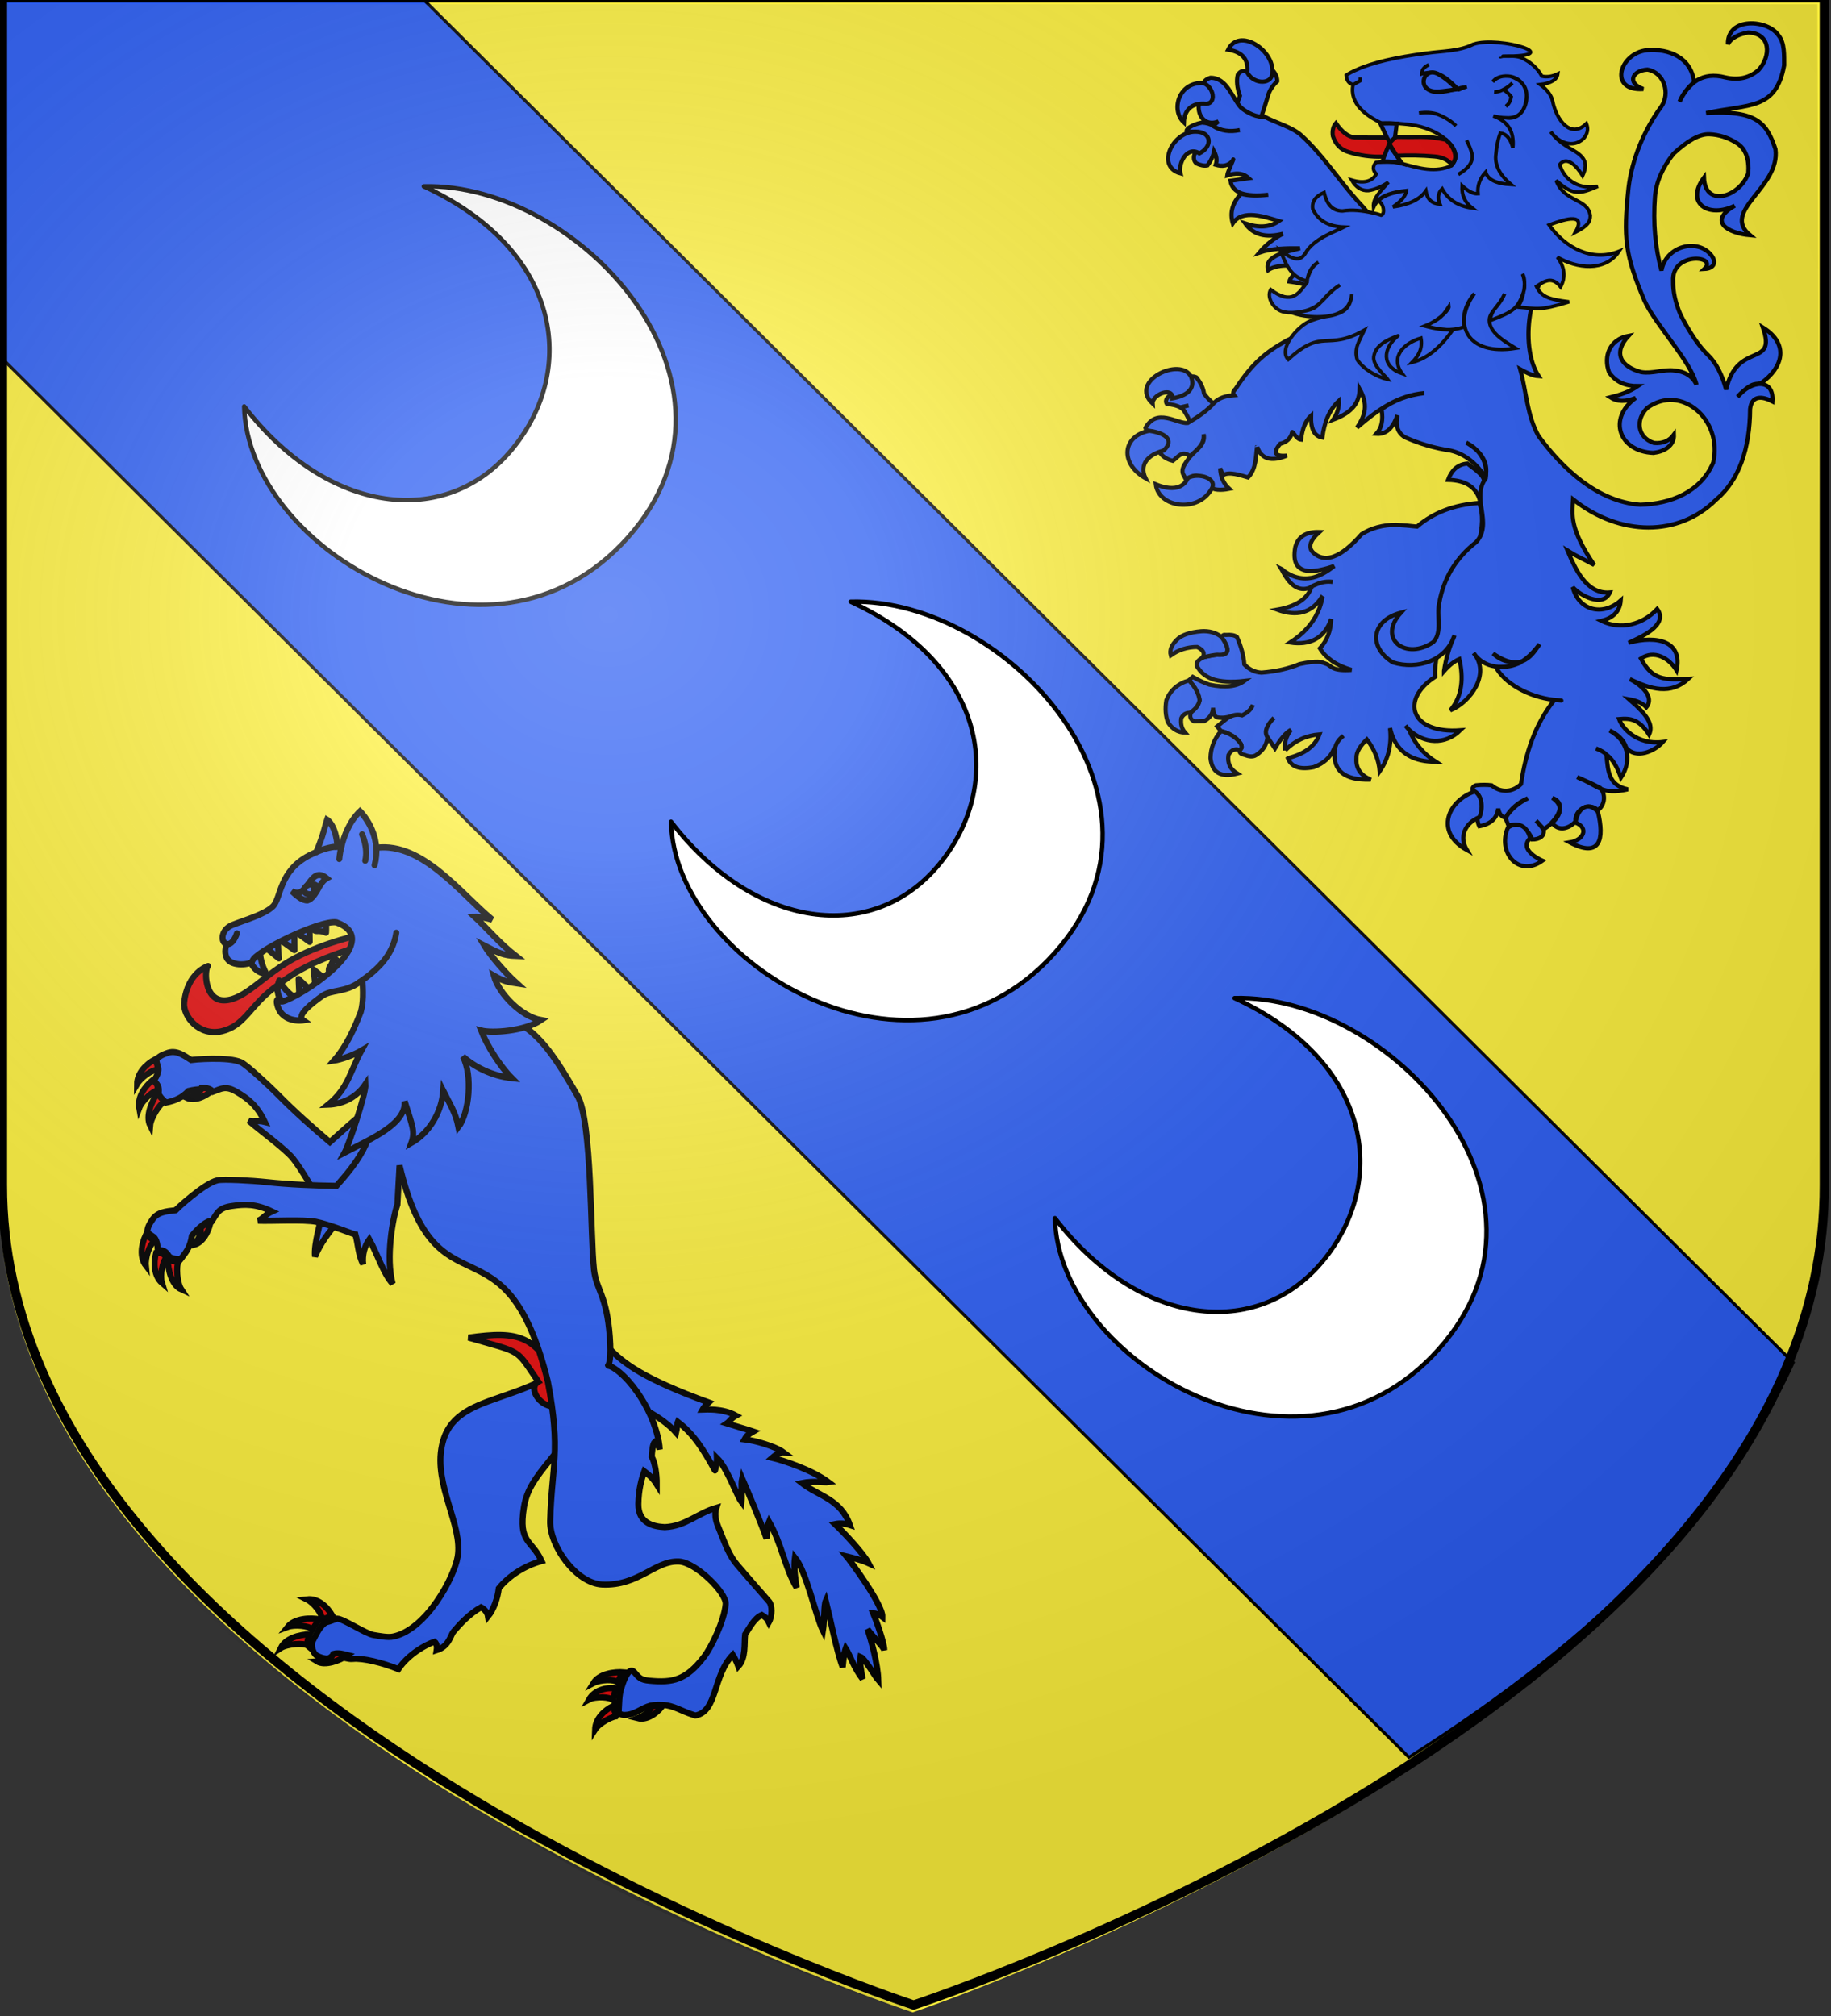 <?xml version="1.0" encoding="UTF-8" standalone="no"?>
<!-- Created with Inkscape (http://www.inkscape.org/) -->
<svg
   xmlns:dc="http://purl.org/dc/elements/1.1/"
   xmlns:cc="http://creativecommons.org/ns#"
   xmlns:rdf="http://www.w3.org/1999/02/22-rdf-syntax-ns#"
   xmlns:svg="http://www.w3.org/2000/svg"
   xmlns="http://www.w3.org/2000/svg"
   xmlns:xlink="http://www.w3.org/1999/xlink"
   xmlns:sodipodi="http://sodipodi.sourceforge.net/DTD/sodipodi-0.dtd"
   xmlns:inkscape="http://www.inkscape.org/namespaces/inkscape"
   version="1.0"
   width="600"
   height="660.826"
   id="svg2"
   sodipodi:version="0.32"
   inkscape:version="0.46"
   sodipodi:docname="Blason_ville_fr_Goult_(84).svg"
   inkscape:output_extension="org.inkscape.output.svg.inkscape">
  <rect width="100%" height="100%" fill="#333333" stroke="none"/>
  <sodipodi:namedview
     inkscape:window-height="1335"
     inkscape:window-width="1656"
     inkscape:pageshadow="2"
     inkscape:pageopacity="0.0"
     guidetolerance="10.0"
     gridtolerance="10.0"
     objecttolerance="10.0"
     borderopacity="1.0"
     bordercolor="#666666"
     pagecolor="#ffffff"
     id="base"
     showgrid="false"
     inkscape:zoom="1.069826"
     inkscape:cx="7.6194059"
     inkscape:cy="381.80099"
     inkscape:window-x="2736"
     inkscape:window-y="176"
     inkscape:current-layer="svg2" />
  <title
     id="title2995">Blason de la ville française de Goult (84)</title>
  <defs
     id="defs6">
    <linearGradient
       id="linearGradient2893">
      <stop
         id="stop2895"
         style="stop-color:#ffffff;stop-opacity:0.314"
         offset="0" />
      <stop
         id="stop2897"
         style="stop-color:#ffffff;stop-opacity:0.251"
         offset="0.19" />
      <stop
         id="stop2901"
         style="stop-color:#6b6b6b;stop-opacity:0.125"
         offset="0.6" />
      <stop
         id="stop2899"
         style="stop-color:#000000;stop-opacity:0.125"
         offset="1" />
    </linearGradient>
    <radialGradient
       cx="276.81"
       cy="187.125"
       r="300"
       fx="276.81"
       fy="187.125"
       id="radialGradient11919"
       xlink:href="#linearGradient2893"
       gradientUnits="userSpaceOnUse"
       gradientTransform="matrix(1.553,0,0,1.352,-228.181,-52.154)" />
  </defs>
  <g
     transform="translate(-1.382,0.534)"
     id="layer1"
     style="display:inline">
    <path
       d="M 300.464,658.999 C 300.464,658.999 599.488,558.99 599.144,389.536 L 599.755,0.175 L 1.006,0.175 L 1.006,389.739 C 1.073,560.061 300.464,658.999 300.464,658.999 z"
       id="path3664"
       style="fill:#fcef3c;fill-opacity:1;stroke:none;display:inline" />
  </g>
  <path
     style="fill:#2b5df2;stroke:#000000;stroke-width:1px;stroke-linecap:butt;stroke-linejoin:miter;stroke-opacity:1"
     id="path3004"
     d="M -0.021,116.769 L 0.058,-1.751 L 138.124,-0.826 L 587.61,446.578 C 565.731,494.273 524.015,536.327 461.699,575.937 L -0.021,116.769 z"
     sodipodi:nodetypes="cccccc" />
  <g
     style="fill:#2b5df2"
     id="g3599"
     transform="matrix(0.386,0,0,0.384,368.77,6.967)">
    <g
       style="fill:#2b5df2"
       id="layer7"
       transform="translate(-85.906,-68.746)" />
    <g
       style="fill:#2b5df2"
       id="layer1-2"
       transform="translate(-81,-67.043)">
      <g
         style="fill:#2b5df2"
         id="g2979">
        <g
           style="fill:#2b5df2"
           id="g2951">
          <path
             style="fill:#2b5df2;fill-opacity:1;stroke:#000000;stroke-width:3.552;stroke-miterlimit:4;stroke-dasharray:none;stroke-opacity:1"
             id="path3723"
             d="M 185.573,110.571 C 180.954,108.768 178.88,109.265 176.437,112.688 C 175.211,117.734 175.762,123.746 178.249,130.716 C 176.012,138.308 172.373,142.424 167.14,142.898 L 166.981,142.907 C 171.052,153.523 167.185,186.928 189.978,162.405 C 195.176,154.121 198.804,141.428 201.964,130.976 C 203.12,126.467 205.773,122.228 209.921,118.261 C 210.045,115.232 208.702,112.109 206.464,109.391 C 197.175,111.431 198.195,120.119 185.573,110.571 L 185.573,110.571 z" />
          <path
             style="fill:#2b5df2;fill-opacity:1;stroke:#000000;stroke-width:3.552;stroke-miterlimit:4;stroke-dasharray:none;stroke-opacity:1"
             id="path3733"
             d="M 134.448,371.919 C 135.033,374.891 134.418,377.721 132.776,380.571 C 128.748,383.796 123.67,386.048 117.713,387.323 C 115.367,389.358 114.911,391.689 116.331,393.814 C 120.956,394.057 124.572,394.982 127.69,396.58 L 134.666,394.954 L 127.69,396.58 C 128.561,397.226 129.608,398.035 130.483,398.846 C 134.036,404.248 136.026,408.685 136.29,412.493 C 139.71,412.427 143.114,411.698 146.327,410.145 C 152.904,406.204 158.796,402.278 163.305,397.716 C 157.255,395.18 152.187,390.803 147.763,384.755 C 147.137,380.125 144.972,375.526 141.268,370.957 C 138.5,369.686 136.285,370.06 134.448,371.919 L 134.448,371.919 z" />
          <path
             style="fill:#2b5df2;fill-opacity:1;stroke:#000000;stroke-width:3.552;stroke-miterlimit:4;stroke-dasharray:none;stroke-opacity:1"
             id="path3747"
             d="M 354.922,458.457 C 369.975,458.789 379.043,464.755 382.12,476.521 C 387.039,457.32 389.629,458.262 371.345,444.535 C 362.772,445.243 357.781,450.617 354.922,458.457 L 354.922,458.457 z" />
          <g
             style="fill:#2b5df2"
             id="g2978">
            <path
               style="fill:#2b5df2;fill-opacity:1;stroke:#000000;stroke-width:3.552;stroke-miterlimit:4;stroke-dasharray:none;stroke-opacity:1"
               id="path3741"
               d="M 225.28,515.748 C 224.083,522.209 224.425,527.348 226.477,530.828 C 227.161,531.988 228.017,532.817 229.043,533.645 C 231.267,535.303 234.004,536.131 237.596,536.297 C 242.898,536.297 249.74,534.971 258.293,531.988 C 252.135,536.96 246.319,540.274 240.504,541.764 C 239.477,541.931 238.622,542.263 237.767,542.263 C 232.464,543.091 227.504,542.263 222.714,540.274 C 220.319,539.278 217.925,537.788 215.701,536.297 C 215.017,535.636 214.333,534.807 213.306,534.308 C 213.819,535.137 214.333,535.966 214.675,536.794 C 221.688,550.052 229.727,554.362 238.964,549.886 C 238.964,549.72 238.964,549.72 238.964,549.555 C 239.99,549.057 240.846,548.56 241.701,548.229 C 242.043,548.063 242.385,547.897 242.898,547.732 C 247.517,545.577 252.477,544.914 257.096,545.577 C 252.477,544.914 247.517,545.577 242.898,547.732 C 242.385,547.897 242.043,548.063 241.701,548.229 C 240.846,548.56 239.99,549.057 238.964,549.555 C 238.964,549.722 238.964,549.722 238.964,549.886 C 235.714,559.995 225.964,566.458 209.885,569.275 C 226.648,575.407 239.135,571.927 247.517,558.835 L 248.201,559.332 C 247.346,563.475 246.148,567.451 244.438,571.098 C 239.819,581.538 231.78,590.156 220.833,597.282 C 229.385,598.609 236.74,597.613 242.385,594.466 C 248.372,591.152 252.99,585.352 255.727,577.231 C 255.385,587.506 252.135,595.792 246.148,602.255 C 247.517,604.411 249.056,606.565 250.938,608.387 C 252.819,610.211 254.872,611.868 256.925,613.358 C 261.543,616.507 266.846,618.827 273.003,620.65 C 265.306,621.147 259.661,620.65 256.411,618.495 C 255.556,617.997 255.043,617.499 254.53,617.168 C 254.359,617.168 254.359,617.168 254.359,617.168 C 253.332,616.507 252.648,616.01 252.477,615.842 C 249.911,614.848 248.201,614.352 247.345,614.019 C 246.49,613.852 245.635,613.688 244.438,613.688 C 241.017,613.522 235.885,614.185 228.872,615.677 C 219.806,619.488 209.201,621.974 196.543,622.967 C 193.635,622.801 191.069,622.138 188.675,620.98 C 186.28,619.82 184.056,618.162 182.004,616.008 C 181.491,608.88 179.438,600.926 175.675,592.476 C 173.622,590.984 170.543,590.487 166.438,590.819 C 164.556,590.487 163.53,590.984 163.017,592.642 C 163.017,592.809 163.017,592.809 163.017,592.973 C 163.017,592.973 163.017,592.973 163.017,593.139 C 170.201,603.745 169.004,608.552 158.912,607.724 C 156.517,607.889 152.583,608.552 147.28,609.878 C 141.806,612.529 140.267,615.511 142.491,618.825 L 143.004,619.324 C 143.346,619.654 143.517,620.153 143.859,620.65 C 144.03,620.815 144.03,620.815 144.201,620.981 C 146.596,624.128 150.188,626.614 154.635,628.439 C 161.477,630.757 170.543,631.421 182.004,630.096 C 175.504,634.9 165.754,636.062 152.412,633.243 C 148.478,631.917 143.688,629.763 138.214,626.614 L 134.964,629.597 C 140.438,635.397 143.346,641.032 144.03,646.5 C 143.346,650.312 140.951,653.626 136.846,656.611 C 136.846,656.941 136.846,657.108 136.675,657.272 C 135.307,660.586 136.333,663.072 139.412,664.564 L 147.964,664.396 C 152.925,661.581 155.32,657.768 155.491,652.963 C 155.662,657.768 156.859,660.421 158.741,661.082 C 163.017,661.911 166.951,661.413 170.543,660.253 C 173.793,658.764 177.043,658.596 180.122,659.425 C 185.083,656.939 187.99,654.123 189.188,650.478 C 187.99,654.123 185.083,656.939 180.122,659.425 C 177.043,658.596 173.793,658.764 170.543,660.253 C 169.517,660.585 168.491,661.249 167.464,661.911 L 158.912,668.871 L 162.162,672.848 C 162.162,672.848 162.162,672.848 162.333,672.848 C 169.859,674.837 175.504,678.481 179.096,683.786 C 180.122,686.106 179.951,687.763 178.241,688.757 C 178.069,688.924 178.069,688.924 178.069,688.924 C 177.556,691.243 178.925,692.569 182.346,693.233 C 186.109,694.725 189.359,695.056 191.925,693.399 C 197.74,689.755 200.99,684.616 201.675,678.154 C 198.767,673.844 200.477,668.377 207.148,661.582 C 200.477,668.377 198.767,673.844 201.675,678.154 C 202.872,679.977 205.096,683.126 208.004,687.599 C 212.793,679.48 217.24,674.175 221.517,671.855 C 217.24,677.655 215.701,683.456 216.727,689.256 C 216.727,689.256 216.727,689.256 216.727,689.423 L 216.727,689.256 C 224.767,681.137 234.346,676.661 245.806,675.668 C 242.214,685.612 233.319,692.24 219.293,695.885 C 219.122,695.885 219.122,695.885 218.951,696.052 C 221.859,703.509 229.043,705.995 240.846,703.675 C 249.398,700.528 255.043,695.223 258.122,688.099 L 258.977,688.265 C 259.49,683.79 262.056,679.979 266.161,676.83 C 262.056,679.979 259.49,683.79 258.977,688.265 C 258.806,688.928 258.635,689.425 258.635,690.088 C 257.267,706.827 267.188,714.78 288.227,714.284 C 288.569,714.284 288.74,714.284 289.253,714.284 C 288.911,714.117 288.74,714.117 288.74,714.117 C 288.569,713.787 288.398,713.787 288.227,713.787 C 280.53,710.305 276.595,704.341 277.109,696.219 L 277.109,695.888 C 276.937,691.248 279.845,685.945 286.003,679.979 C 292.503,688.43 296.095,697.545 296.951,707.157 C 304.477,696.218 307.214,683.956 305.674,670.367 C 305.845,670.864 305.845,671.196 306.016,671.527 C 306.016,671.857 306.016,672.024 306.187,672.356 C 306.701,674.343 307.385,676.499 308.24,678.486 C 314.227,692.242 326.372,699.201 344.503,699.035 C 333.898,692.24 326.372,683.126 321.924,671.857 C 320.898,670.863 319.872,669.538 318.845,668.213 C 319.872,669.538 320.898,670.864 321.924,671.857 C 334.493,683.51 352.188,685.134 365.371,672.19 C 323.137,675.357 313.954,646.183 343.973,626.567 C 341.636,580.258 395.489,516.815 381.452,478.137 C 360.071,479.627 342.452,486.423 328.597,498.355 C 322.61,497.692 316.794,497.195 310.808,496.864 C 299.689,496.864 289.768,499.515 281.558,504.818 C 272.663,514.929 264.966,521.225 258.124,523.71 C 257.439,523.876 256.926,524.207 256.242,524.372 C 250.255,526.029 244.953,524.703 240.676,520.727 C 235.887,516.417 237.426,510.453 245.637,502.995 C 234.346,502.656 227.675,506.964 225.28,515.748 L 225.28,515.748 L 225.28,515.748 z" />
            <path
               style="fill:#2b5df2;fill-opacity:1;stroke:#000000;stroke-width:3.552;stroke-miterlimit:4;stroke-dasharray:none;stroke-opacity:1"
               id="path3943"
               d="M 179.118,140.699 C 171.709,132.644 167.297,115.078 153.184,115.297 C 149.124,116.663 147.442,118.318 147.644,120.714 C 147.497,120.791 147.497,120.791 147.592,120.934 C 154.231,125.868 160.079,136.711 147.293,135.725 C 144.353,135.551 143.552,137.478 143.183,140.005 C 143.131,149.712 150.333,156.596 160.008,152.52 C 158.43,153.651 157.2,154.943 155.549,156.248 C 155.379,156.265 155.379,156.265 155.399,156.429 C 162.102,160.618 169.635,161.727 178.188,159.904 C 169.635,161.727 162.102,160.618 155.399,156.429 C 155.379,156.264 155.379,156.264 155.549,156.248 C 153.308,154.797 150.086,153.773 146.095,153.491 C 141.393,154.443 137.622,155.973 134.931,157.898 C 133.541,159.199 132.941,159.923 133.021,160.583 C 132.911,161.093 133.461,161.374 134.352,161.621 C 139.243,160.817 142.955,161.627 145.506,164.215 C 148.608,169.917 146.849,175.254 139.997,179.747 C 138.527,183.222 139.058,186.171 141.209,188.298 C 144.681,189.964 147.862,190.658 150.713,190.051 C 153.823,185.918 155.573,181.915 156.303,178.011 C 158.524,182.132 158.985,185.921 157.705,189.545 C 163.598,191.311 168.299,190.359 171.94,186.341 C 174.871,180.166 167.681,196.121 167.411,198.612 C 174.118,196.617 180.293,195.919 185.768,201.013 L 170.202,203.177 C 171.014,208.433 174.195,211.961 179.598,213.941 C 184.98,215.757 192.603,216.19 202.276,215.093 C 192.603,216.19 184.751,215.986 179.369,214.17 C 171.727,222.073 169.557,230.409 172.21,239.488 C 180.479,226.965 199.942,234.195 211.374,237.554 C 203.772,242.952 194.208,243.539 182.724,239.644 C 189.578,249.319 200.242,252.126 214.757,248.396 C 207.744,251.868 200.208,257.803 194.692,264.495 C 205.451,260.81 217.63,260.733 229.174,260.844 C 221.409,263.221 198.058,266.383 202.188,279.442 C 207.884,275.37 224.817,272.138 240.893,282.219 C 230.589,279.806 221.834,282.368 220.236,289.207 C 245.137,292.537 248.72,299.396 274.94,311.556 C 328.525,291.087 320.779,268.895 288.501,232.301 C 284.859,227.817 280.877,223.366 277.105,219.229 C 261.556,201.723 248.98,181.733 230.94,164.967 C 222.916,157.224 208.94,153.944 198.983,148.403 C 193.431,149.437 184.331,145.366 179.118,140.7 L 179.118,140.699 L 179.118,140.699 z" />
            <path
               style="fill:#2b5df2;fill-opacity:1;stroke:#000000;stroke-width:3.552;stroke-miterlimit:4;stroke-dasharray:none;stroke-opacity:1"
               id="path3707"
               d="M 635.435,79.032 C 626.431,65.457 591.947,63.031 592.536,86.598 C 595.323,80.916 602.43,77.995 609.641,76.655 C 629.065,77.131 629.358,96.857 618.537,108.639 C 610.84,115.433 601.432,117.588 590.143,114.936 C 571.128,109.969 559.209,119.266 551.483,135.651 C 554.049,129.022 558.7,123.745 563.832,118.94 C 561.27,97.936 542.53,90.219 523.774,91.735 L 523.774,91.735 C 500.335,94.202 490.834,126.911 520.694,124.879 C 506.414,119.741 511.329,109.059 524.115,108.307 C 538.449,110.59 543.813,128.666 535.917,139.96 C 521.207,160.012 511.053,184.914 508.145,209.109 C 503.54,252.242 505.227,266.239 521.676,305.583 C 531.549,326.923 560.913,356.937 565.851,377.272 C 562.502,369.677 555.333,365.876 547.378,365.174 C 537.64,363.845 528.702,368.063 518.983,366.5 C 501.229,361.835 494.838,350.062 508.207,335.51 C 492.54,338.388 486.512,352.459 491.615,366.664 C 497.635,375.352 505.932,378.432 516.077,378.432 C 508.998,383.297 500.905,385.99 492.641,388.043 C 498.455,391.855 505.641,392.019 514.194,388.541 C 490.005,406.386 500.287,434.263 529.246,435.439 L 529.419,435.439 C 529.59,435.274 529.761,435.274 530.102,435.274 C 538.633,434.26 547.062,429.114 546.694,419.862 C 542.759,425.33 536.944,427.649 529.761,426.988 C 515.264,422.233 514.004,406.705 524.116,396.991 C 552.43,376.208 588.354,406.689 580.05,443.724 C 569.278,469.124 543.967,478.91 518.13,479.685 C 481.771,477.094 452.203,448.936 431.749,421.02 C 421.941,403.441 421.477,383.089 416.183,364.014 C 420.35,366.288 426.043,369.629 431.92,369.979 C 416.599,346.795 421.772,294.056 445.808,273.081 C 387.862,232.54 323.911,289.372 218.106,339.488 C 200.558,349.191 189.028,358.516 174.488,380.918 C 172.436,382.741 172.093,384.729 173.291,386.219 C 166.107,386.718 160.462,388.539 156.528,392.518 C 150.36,399.638 142.324,405.013 133.949,409.918 C 124.9,410.879 107.774,396.397 98.028,414.226 C 98.37,415.551 99.396,416.38 101.62,416.877 C 110.522,417.549 114.996,424.304 108.12,429.971 C 109.66,436.434 114.107,440.411 121.291,442.234 C 126,438.781 129.073,432.783 136.173,438.462 C 141.734,432.205 148.367,428.399 147.462,419.53 C 149.191,427.954 141.794,432.646 136.173,437.938 C 133.732,442.512 128.077,447.482 129.844,453.17 L 133.265,459.798 C 138.525,450.099 150.503,455.984 152.422,464.439 C 156.015,467.092 161.659,467.587 169.186,466.096 C 164.081,461.533 161.714,455.378 161.488,448.695 L 163.883,454.495 C 169.015,451.015 179.283,454.721 185.099,456.379 C 192.283,449.253 191.764,437.426 192.791,430.634 C 192.962,430.634 192.962,430.634 192.962,430.466 C 196.554,440.741 204.764,443.227 218.106,437.758 C 208.014,438.752 205.962,435.272 212.462,427.647 C 217.495,426.593 221.514,423.156 222.554,417.871 C 222.802,416.124 226.204,423.884 230.08,424.169 C 231.277,414.557 234.185,407.597 238.633,403.62 C 238.291,415.054 241.37,421.187 248.212,422.347 C 249.762,410.395 253.341,399.435 262.238,391.026 C 262.58,396.329 261.04,401.798 257.448,407.101 C 270.65,402.113 279.591,394.944 279.918,380.961 C 286.931,393.722 285.159,402.791 277.633,413.896 C 294.789,399.035 311.919,386.483 334.764,384.398 C 320.313,386.223 309.218,390.522 298.501,398.179 C 300.04,407.792 298.501,414.393 294.054,419.199 C 304.255,419.821 308.923,411.756 312.014,403.291 C 310.132,412.075 312.185,418.206 318.172,422.018 C 330.659,427.65 343.659,431.464 357.001,433.451 C 370.003,436.463 379.386,445.112 386.593,455.99 C 390.174,442.979 381.086,432.581 370.343,426.658 C 382.06,432.544 388.95,443.859 386.95,457.063 C 374.205,474.258 393.419,495.086 378.892,511.506 C 361.725,524.968 351.044,542.458 347.418,563.872 C 344.961,574.16 350.332,588.477 342.458,596.85 C 319.674,612.966 294.415,594.53 314.918,571.823 C 289.99,578.365 286.716,600.84 308.076,614.249 C 328.879,620.711 353.213,612.985 360.418,591.212 C 356.047,600.919 353.096,610.975 351.523,621.539 C 351.523,621.539 351.523,621.539 351.523,621.706 C 355.8,616.735 360.247,613.253 364.523,611.432 C 368.029,626.631 367.456,642.895 356.826,655.182 C 373.936,648.3 391.425,623.78 376.666,606.294 C 385.454,619.507 402.785,620.786 416.63,614.317 C 407.54,614.754 399.611,613.077 393.212,606.633 C 418.362,624.662 427.359,605.79 432.678,598.704 C 416.776,619.806 405.414,617.973 395.404,617.989 C 402.76,632.075 423.021,643.58 444.572,646.231 C 452.848,647.067 453.572,646.931 445.287,646.231 C 428.681,667.057 420.691,692.189 416.864,718.155 C 409.563,725.356 399.491,725.651 391.888,719.148 C 387.954,718.651 383.508,718.651 378.546,719.148 C 375.98,720.142 375.125,721.799 375.98,724.119 C 378.888,724.948 380.941,727.102 382.138,730.417 C 382.993,733.898 382.653,737.045 381.456,740.194 C 381.283,740.526 381.283,740.691 381.114,741.023 L 381.114,741.023 C 379.403,745.827 379.574,750.303 381.456,754.113 C 391.206,752.29 396.508,747.318 397.533,739.032 C 398.388,743.838 400.614,746.324 403.862,746.821 C 408.267,739.597 414.865,734.151 422.677,730.249 C 414.74,733.426 407.831,739.452 403.66,746.821 L 406.258,753.616 C 415.351,750.659 423.417,756.965 426.271,765.382 C 431.958,765.47 437.782,762.773 435.848,756.101 L 429.691,749.473 C 431.971,751.457 434.072,754.426 435.848,756.817 C 446.171,750.43 457.174,739.205 443.546,729.918 C 454.361,733.982 449.35,744.322 443.124,750.877 C 448.351,758.983 457.74,756.257 463.215,749.968 C 462.082,739.777 474.877,733.056 482.031,740.358 C 482.031,740.358 482.031,740.358 482.202,740.358 C 488.463,735.621 488.731,726.644 484.223,721.468 C 469.415,713.629 471.442,715.733 464.582,712.186 C 483.519,719.883 484.795,727.629 507.687,722.626 C 491.002,719.195 490.791,707.232 489.384,692.964 C 488.016,691.307 485.108,689.482 480.49,687.661 C 485.108,689.484 488.016,691.307 489.384,692.964 C 495.812,697.766 499.055,705.351 501.7,712.685 C 511.601,697.488 507.539,680.983 492.121,672.415 C 498.503,675.311 504.136,680.167 506.163,687.026 C 514.398,697.07 530.13,690.329 537.277,682.194 C 514.778,684.865 502.703,670.074 500.13,662.604 C 510.027,661.695 517.11,662.856 525.585,675.853 C 529.348,667.734 524.792,659.656 508.713,645.737 C 515.215,646.897 520.174,649.052 523.253,652.532 C 531.002,642.987 516.974,632.355 509.226,628.502 C 527.19,637.32 544.029,642.203 558.987,628.243 C 538.272,629.448 528.279,629.125 518.636,610.936 C 529.928,603.25 542.616,610.538 548.91,621.045 C 554.389,596.276 532.545,590.802 508.202,597.513 C 517.511,593.219 542.738,582.398 532.491,568.679 C 520.277,582.009 501.47,586.871 485.11,578.787 C 495.373,576.301 500.847,570.335 501.532,561.386 C 486.503,574.872 466.098,570.535 460.775,550.014 C 466.807,556.95 486.505,567.926 492.294,554.595 C 472.263,556.198 462.795,534.088 456.373,518.798 C 466.814,525.26 466.544,524.253 478.954,531.061 C 457.807,499.479 460.326,488.397 461.087,475.102 C 501.191,507.118 550.693,506.92 582.15,475.699 C 602.161,458.961 611.182,431.462 611.351,397.985 C 612.716,386.005 621.874,387.041 630.34,391.522 C 631.69,371.563 612.621,373.209 600.717,387.571 C 614.587,372.738 616.737,378.192 621.289,375.456 C 638.534,363.002 645.353,342.866 622.236,328.442 C 634.204,363.442 600.476,339.473 590.998,381.411 C 587.577,368.651 582.616,358.872 576.116,352.41 C 568.077,344.786 560.208,333.021 552.34,317.609 C 547.893,307.169 545.84,297.723 546.013,288.94 C 544.419,263.46 584.595,266.965 572.524,278.5 C 581.381,278.051 583.045,272.039 577.996,266.236 C 566.476,252.246 539.882,258.707 536.088,279.825 L 536.088,279.825 C 530.786,260.27 528.906,239.224 530.616,216.521 C 531.643,204.423 536.774,192.16 546.351,180.062 C 558.498,168.793 568.417,163.159 576.8,163.49 C 585.011,163.822 592.708,166.308 600.233,171.113 C 607.59,175.919 610.669,184.537 609.813,196.634 C 603.211,216.365 573.185,227.026 572.18,200.446 C 555.813,222.662 576.433,235.353 598.351,224.475 C 575.376,237.583 592.192,247.932 611.351,249.664 C 586.231,228.672 637.184,209.078 632.905,176.251 C 625.621,154.479 617.644,142.616 574.064,145.427 C 610.36,137.453 633.266,143.213 640.261,104.66 C 640.16,96.363 640.901,85.681 635.435,79.032 L 635.435,79.032 z" />
            <path
               style="fill:#2b5df2;fill-opacity:1;stroke:#000000;stroke-width:3;stroke-miterlimit:4;stroke-dasharray:none;stroke-opacity:1"
               id="path3709"
               d="M 376.6,86.599 C 364.344,92.782 350.169,92.345 337.259,94.222 L 337.087,94.222 C 310.403,97.702 290.39,102.342 277.219,108.474 C 273.798,109.965 270.89,111.456 268.496,113.114 C 268.838,117.588 270.719,120.24 274.311,121.068 C 274.311,121.234 274.311,121.234 274.311,121.234 L 274.311,121.234 L 280.469,117.754 L 280.469,114.937 L 280.469,117.754 L 274.311,121.234 L 274.311,121.234 C 270.982,137.216 285.326,147.682 298.259,153.881 C 308.01,153.787 317.724,154.37 327.337,156.035 C 327.337,156.035 327.337,156.035 327.509,156.035 C 339.325,158.552 351.125,164.027 358.64,173.767 C 362.597,179.818 362.629,184.843 358.127,190.173 C 344.442,196.693 330.298,192.501 316.561,188.681 C 309.132,186.527 301.414,186.916 293.812,187.521 C 290.733,190.836 290.904,194.15 293.983,197.465 C 290.39,203.928 283.377,205.751 273.114,202.602 C 276.877,208.899 281.496,211.882 287.312,211.551 C 292.443,210.888 299.071,208.103 304.202,204.458 C 299.325,210.874 290.825,217.206 291.674,225.942 C 296.234,215.413 309.6,212.98 319.64,211.551 C 319.127,216.025 315.193,220.665 308.18,225.471 C 321.864,223.648 331.101,219.008 336.061,211.882 C 337.259,219.008 341.193,222.654 348.035,223.151 C 345.811,217.848 346.495,213.373 349.916,210.059 C 354.877,219.174 363.259,224.808 375.401,226.465 C 369.244,221.659 366.336,215.362 366.849,207.408 C 372.153,212.379 376.599,214.534 380.362,214.202 C 379.678,207.408 381.901,201.276 386.862,195.807 C 388.572,202.105 395.757,205.75 408.416,206.413 C 399.008,198.459 394.903,190.338 395.414,182.053 C 396.099,173.601 397.467,167.138 399.349,162.498 C 404.48,163.16 407.901,167.138 409.954,174.927 C 411.322,161.338 405.85,152.389 393.362,147.914 C 396.956,148.743 400.546,149.406 403.967,149.406 C 416.096,150.342 420.691,142.614 421.586,131.177 C 422.225,122.051 416.118,116.729 407.901,114.108 C 402.327,113.21 396.565,114.286 392.849,118.748 C 396.328,114.017 402.467,113.411 407.901,114.108 C 429.404,118.338 423.914,153.214 403.967,149.406 C 400.546,149.406 396.954,148.743 393.362,147.914 C 405.85,152.389 411.322,161.338 409.954,174.927 C 407.901,167.138 404.48,163.16 399.349,162.498 C 397.467,167.138 396.1,173.601 395.414,182.053 C 394.901,190.338 399.008,198.459 408.416,206.413 C 395.758,205.75 388.572,202.105 386.862,195.807 C 381.903,201.276 379.678,207.408 380.362,214.202 C 376.599,214.534 372.151,212.379 366.849,207.408 C 366.336,215.362 369.244,221.659 375.401,226.465 C 363.257,224.808 354.875,219.174 349.916,210.059 C 346.495,213.373 345.811,217.848 348.035,223.151 C 341.193,222.654 337.259,219.008 336.061,211.882 C 331.101,219.008 321.864,223.648 308.18,225.471 C 315.193,220.665 319.127,216.025 319.64,211.551 C 308.009,212.711 299.585,215.475 295.137,220.281 C 300.073,221.369 301.903,231.385 298.259,232.597 C 295.864,231.768 293.469,231.105 291.075,230.608 C 282.351,228.62 273.798,227.634 265.246,228.96 C 255.407,228.793 251.821,221.746 249.68,213.208 C 242.496,216.356 239.075,220.996 240.101,227.294 C 244.72,237.237 253.443,242.208 266.614,242.706 C 259.783,246.313 240.783,252.386 233.772,265.078 C 228.812,273.032 222.629,270.034 212.391,262.592 C 217.296,273.806 220.601,284.908 234.823,288.771 C 237.573,280.905 239.026,276.353 244.891,272.701 C 238.63,276.189 235.528,282.923 235.264,289.772 C 228.453,299.021 222.361,309.719 204.363,296.117 C 200.438,302.918 207.304,314.101 216.472,315.313 C 223.395,316.684 235.1,314.692 240.725,312.123 C 248.31,307.663 250.33,300.37 263.12,292.145 C 247.15,302.409 248.348,314.479 222.39,315.796 C 235.48,320.615 252.469,320.268 261.433,316.401 C 269.957,312.724 272.31,306.975 273.285,300.15 C 272.235,309.995 268.263,314.038 262.13,316.374 C 252.545,320.024 252.574,317.49 238.575,322.612 C 227.502,326.663 210.389,346.902 219.281,355.685 C 249.26,328.097 251.504,349.204 283.891,330.699 C 279.814,339.606 274.605,346.792 277.973,356.147 C 283.446,364.266 294.838,370.803 303.904,372.792 C 302.466,370.556 290.73,360.845 291.889,353.302 C 293.267,344.341 301.509,339.481 312.456,335.505 C 313.921,335.002 313.919,334.996 312.456,335.505 C 299.501,346.236 297.979,361.599 316.048,367.82 C 305.272,353.346 317.945,341.531 331.934,337.492 C 333.533,345.918 330.159,352.291 324.43,358.21 C 339.094,354.551 350.201,342.873 358.789,330.736 C 342.175,329.087 350.227,330.378 335.257,327.115 C 349.644,321.198 351.83,316.245 355.669,310.434 C 355.995,312.817 349.78,320.608 335.534,327.277 C 353.788,332.216 362.28,330.07 368.559,327.962 C 366.961,317.456 370.333,307.438 377.283,299.544 C 358.385,325.462 370.798,352.818 412.391,346.144 C 405.29,341.627 391.8,334.525 390.178,324.257 C 388.739,315.147 397.639,312.277 402.941,299.708 C 397.363,311.866 392.514,311.274 390.476,322.624 C 410.434,314.789 414.565,312.814 419.704,295.896 C 420.285,291.431 419.704,287.011 418.165,282.805 C 422.552,288.649 417.722,310.53 412.781,310.896 C 430.739,312.27 431.657,314.582 457.655,306.52 C 439.279,304.282 434.056,301.82 430.017,293.353 C 437.178,288.464 443.423,284.652 450.497,293.744 C 454.944,285.458 454.089,277.006 447.76,268.389 C 464.201,278.086 488.183,281.269 500.102,263.417 C 476.675,272.756 454.091,260.019 440.745,240.879 C 456.538,234.945 472.038,230.95 463.063,247.142 C 473.668,241.673 475.68,238.101 475.68,232.964 C 473.47,217.713 453.727,221.882 446.73,202.929 C 460.818,215.567 466.137,214.989 482.18,207.936 C 467.78,210.835 453.904,203.914 449.747,189.3 C 454.364,183.334 461.462,186.482 469.159,198.911 C 474.12,188.305 471.19,182.877 460.587,176.746 C 453.508,172.729 446.738,168.122 442.112,161.334 C 448.682,170.725 460.979,175.74 469.995,167.134 C 473.416,162.991 474.271,158.848 472.388,154.374 C 458.807,167.882 446.911,150.829 443.822,135.647 C 442.796,130.344 439.205,125.538 433.219,121.064 C 442.454,119.904 447.416,116.921 448.099,111.949 C 443.651,114.104 439.205,114.932 434.587,113.938 C 430.824,106.978 424.837,101.509 416.454,97.863 C 411.837,96.372 407.067,96.81 401.574,96.869 C 398.689,97.431 398.709,97.519 401.574,96.869 C 457.553,97.371 398.613,79.385 376.601,86.598 L 376.6,86.599 L 376.6,86.599 z M 401.232,125.708 C 398.493,127.034 395.928,127.531 394.048,127.366 C 395.929,127.531 398.495,127.034 401.232,125.708 C 401.574,125.543 401.745,125.377 401.914,125.377 C 404.48,124.051 407.046,122.228 409.612,119.742 C 407.046,122.228 404.48,124.051 401.914,125.377 C 404.48,127.034 406.533,128.857 408.585,131.509 C 407.901,135.32 406.533,137.806 403.967,139.629 C 406.533,137.806 407.901,135.32 408.585,131.509 C 406.533,128.857 404.48,127.034 401.914,125.377 C 401.745,125.377 401.574,125.543 401.232,125.708 L 401.232,125.708 z M 340.23,110.74 C 350.191,110.727 357.337,118.942 364.114,125.377 L 370.785,122.891 L 365.75,123.792 C 357.703,126.105 349.666,128.846 341.364,127.034 C 334.063,123.653 333.184,116.405 339.653,111.125 C 337.284,111.035 334.933,111.369 332.64,111.954 C 332.64,108.639 334.522,105.988 338.627,104.165 C 334.522,105.988 332.64,108.639 332.64,111.954 C 334.925,111.278 337.866,110.74 340.23,110.74 L 340.23,110.74 z M 375.403,180.727 C 374.377,176.75 372.837,172.773 370.614,168.63 C 372.837,172.773 374.377,176.75 375.403,180.727 C 376.258,187.025 372.324,192.825 363.602,197.796 C 372.324,192.825 376.258,187.025 375.403,180.727 z M 361.719,156.366 C 357.272,151.892 351.969,148.743 345.982,146.423 C 340.851,144.766 335.719,144.627 330.245,145.456 C 335.719,144.627 340.851,144.766 345.982,146.423 C 351.969,148.743 357.272,151.892 361.719,156.366 z" />
          </g>
          <path
             style="fill:#2b5df2;fill-opacity:1;stroke:#000000;stroke-width:3.552;stroke-miterlimit:4;stroke-dasharray:none;stroke-opacity:1"
             id="path3713"
             d="M 348.172,126.927 C 348.685,126.761 349.199,126.761 349.883,126.761 L 362.578,125.104 C 358.13,120.464 353.646,116.321 347.488,112.675 C 333.476,103.628 326.215,129.185 348.172,126.927 L 348.172,126.927 z" />
          <path
             style="fill:#e20909;fill-opacity:1;stroke:#000000;stroke-width:3.552;stroke-miterlimit:4;stroke-dasharray:none;stroke-opacity:1"
             id="path3717"
             d="M 305.543,172.334 L 311.225,181.78 C 321.83,181.283 332.435,181.448 343.383,182.443 C 349.883,182.94 354.843,185.26 358.093,189.403 C 362.199,185.26 362.027,179.957 357.922,173.494 C 356.554,171.671 355.014,169.848 353.133,168.191 C 345.949,166.534 338.764,165.705 331.751,165.705 C 324.909,165.871 317.725,165.871 309.856,165.705 L 305.751,169.848 L 305.751,169.848 L 303.357,166.368 C 293.607,166.368 284.37,166.368 275.646,166.202 C 270.173,165.705 264.87,161.562 259.738,154.105 C 257.344,156.922 256.488,160.734 257.172,165.042 C 259.567,172.334 264.186,176.974 271.028,178.797 C 280.094,181.614 289.501,182.94 299.593,182.609 C 299.935,182.443 300.278,182.443 300.62,182.443 L 305.543,172.334 L 305.543,172.334 z" />
          <g
             style="fill:#2b5df2"
             id="g2906"
             transform="translate(-14,20)">
            <path
               style="fill:#2b5df2;fill-opacity:1;stroke:#000000;stroke-width:3.552;stroke-miterlimit:4;stroke-dasharray:none;stroke-opacity:1"
               id="path3715"
               d="M 323.857,146.256 L 325.396,134.49 C 321.291,134.159 316.672,134.159 311.883,134.324 C 311.712,134.159 311.712,134.159 311.712,134.159 C 311.541,134.159 311.541,134.159 311.541,134.159 L 311.541,134.324 L 311.541,134.49 L 317.356,146.919 L 319.751,150.399 L 319.751,150.399 L 323.856,146.256 L 323.857,146.256 z" />
            <path
               style="fill:#2b5df2;fill-opacity:1;stroke:#000000;stroke-width:3.552;stroke-miterlimit:4;stroke-dasharray:none;stroke-opacity:1"
               id="path3719"
               d="M 325.225,161.78 L 318.725,152.334 L 314.62,162.443 L 313.251,166.751 C 319.58,166.586 325.225,167.083 329.843,168.409 L 325.225,161.78 L 325.225,161.78 z" />
          </g>
          <g
             style="fill:#2b5df2"
             id="g2937">
            <path
               style="fill:#2b5df2;fill-opacity:1;stroke:#000000;stroke-width:3.552;stroke-miterlimit:4;stroke-dasharray:none;stroke-opacity:1"
               id="path3721"
               d="M 205.714,110.799 C 207.662,92.103 177.8,71.771 168.259,91.29 C 181.081,93.282 185.718,100.541 184.491,110.842 C 190.165,121.45 206.085,121.061 205.714,110.799 L 205.714,110.799 z" />
            <path
               style="fill:#2b5df2;fill-opacity:1;stroke:#000000;stroke-width:3.552;stroke-miterlimit:4;stroke-dasharray:none;stroke-opacity:1"
               id="path3727"
               d="M 147.068,119.752 C 126.702,118.652 119.113,142.516 130.679,153.363 C 131.025,143.183 137.119,136.205 149.629,137.5 C 158.636,137.124 155.945,122.816 147.068,119.752 z" />
            <path
               style="fill:#2b5df2;fill-opacity:1;stroke:#000000;stroke-width:3.552;stroke-miterlimit:4;stroke-dasharray:none;stroke-opacity:1"
               id="path3729"
               d="M 140.422,161.262 C 121.176,161.172 106.545,190.966 127.764,196.892 C 125.614,188.822 133.169,172.932 143.843,179.822 C 155.258,174.069 154.436,161.169 140.422,161.262 z" />
            <path
               style="fill:#2b5df2;fill-opacity:1;stroke:#000000;stroke-width:3.552;stroke-miterlimit:4;stroke-dasharray:none;stroke-opacity:1"
               id="path3735"
               d="M 136.824,370.506 C 128.187,352.916 83.425,374.044 104.153,393.375 C 103.599,385.563 121.446,378.649 121.087,388.9 C 132.493,386.791 140.898,381.415 136.824,370.506 z" />
            <path
               style="fill:#2b5df2;fill-opacity:1;stroke:#000000;stroke-width:3.552;stroke-miterlimit:4;stroke-dasharray:none;stroke-opacity:1"
               id="path3749"
               d="M 377.719,724.402 C 355.548,731.747 342.583,758.641 371.003,774.484 C 363.872,762.702 369.657,751.343 381.608,746.312 C 384.676,739.29 384.2,728.447 377.719,724.402 L 377.719,724.402 z" />
            <path
               style="fill:#2b5df2;fill-opacity:1;stroke:#000000;stroke-width:3.552;stroke-miterlimit:4;stroke-dasharray:none;stroke-opacity:1"
               id="path3751"
               d="M 405.709,755.367 C 396.523,776.552 415.141,798.137 435.052,783.468 C 435.052,783.468 414.188,774.61 424.62,764.243 C 422.416,754.1 413.857,749.382 405.709,755.367 z" />
            <path
               style="fill:#2b5df2;fill-opacity:1;stroke:#000000;stroke-width:3.552;stroke-miterlimit:4;stroke-dasharray:none;stroke-opacity:1"
               id="path3753"
               d="M 463.167,750.968 C 475.044,755.793 469.613,766.133 458.207,767.873 C 484.329,781.749 487.756,764.934 482.154,741.689 C 473.329,732.158 464.874,739.079 463.167,750.968 z" />
            <path
               style="fill:#2b5df2;fill-opacity:1;stroke:#000000;stroke-width:3.552;stroke-miterlimit:4;stroke-dasharray:none;stroke-opacity:1"
               id="path3755"
               d="M 147.28,609.876 C 152.583,608.551 156.517,607.888 158.912,607.722 C 169.004,608.551 170.201,603.745 163.017,593.137 C 162.846,592.971 162.846,592.971 162.675,592.807 C 162.504,592.807 162.504,592.476 162.504,592.476 C 157.885,588.83 152.07,587.173 145.399,587.67 C 135.478,588.499 128.636,590.984 124.872,594.796 C 120.254,599.27 118.372,603.745 119.57,608.221 C 126.241,603.415 133.767,601.095 141.978,601.095 C 147.28,603.581 148.82,606.728 146.425,610.209 L 148.991,609.213 C 148.307,609.379 147.793,609.711 147.28,609.876 L 147.28,609.876 z" />
            <path
               style="fill:#2b5df2;fill-opacity:1;stroke:#000000;stroke-width:3.552;stroke-miterlimit:4;stroke-dasharray:none;stroke-opacity:1"
               id="path3757"
               d="M 134.964,629.597 C 125.386,632.414 119.057,638.214 115.807,646.5 C 114.609,653.792 115.122,660.089 117.175,665.392 C 120.767,671.193 125.728,674.01 131.715,674.176 C 128.978,671.027 127.78,667.05 128.465,661.912 C 130.004,658.598 132.741,656.941 136.675,657.272 C 136.846,657.107 136.846,656.941 136.846,656.611 C 140.951,653.626 143.346,650.312 144.03,646.5 C 143.346,641.032 140.438,635.397 134.965,629.597 L 134.964,629.597 z" />
            <path
               style="fill:#2b5df2;fill-opacity:1;stroke:#000000;stroke-width:3.552;stroke-miterlimit:4;stroke-dasharray:none;stroke-opacity:1"
               id="path3759"
               d="M 162.333,672.85 C 162.162,672.85 162.162,672.85 162.162,672.85 C 156.346,679.644 153.438,687.267 153.267,695.883 C 154.464,708.312 161.991,712.786 176.017,709.141 C 170.03,705.496 167.464,700.193 168.491,693.397 C 170.543,689.254 173.622,687.597 177.899,688.925 C 178.07,688.925 178.07,688.925 178.07,688.925 C 178.07,688.757 178.07,688.757 178.241,688.757 C 179.951,687.763 180.122,686.106 179.096,683.786 C 175.504,678.484 169.859,674.838 162.333,672.85 L 162.333,672.85 z" />
            <path
               style="fill:#2b5df2;fill-opacity:1;stroke:#000000;stroke-width:3.552;stroke-miterlimit:4;stroke-dasharray:none;stroke-opacity:1"
               id="path3739"
               d="M 134.007,456.891 C 142.748,452.032 159.448,456.964 154.337,465.933 C 142.995,487.025 109.195,482.335 106.837,462.28 C 124.598,469.575 131.741,462.652 134.007,456.891 z" />
            <path
               style="fill:#2b5df2;fill-opacity:1;stroke:#000000;stroke-width:3.552;stroke-miterlimit:4;stroke-dasharray:none;stroke-opacity:1"
               id="path3737"
               d="M 101.329,416.576 C 78.635,420.839 75.819,444.342 98.12,457.098 C 92.545,445.348 100.323,436.875 113.403,433.496 C 124.003,423.666 113.013,418.146 101.329,416.576 z" />
          </g>
        </g>
      </g>
    </g>
  </g>
  <g
     style="stroke:#000000;stroke-width:1;stroke-miterlimit:4;stroke-dasharray:none;stroke-opacity:1;display:none"
     id="g13514"
     transform="matrix(-1.653,0.623,-0.623,-1.653,764.987,1124.091)">
    <path
       style="fill:#ffffff;fill-opacity:1;fill-rule:evenodd;stroke:#000000;stroke-width:1;stroke-linecap:butt;stroke-linejoin:miter;stroke-miterlimit:4;stroke-dasharray:none;stroke-opacity:1"
       id="path18188"
       d="M 441.136,584.737 C 442.05,585.487 442.938,585.996 443.235,587.147 C 441.875,587.515 439.97,591.161 439.85,593.385 C 438.347,590.624 439.422,587.206 441.136,584.737 z" />
    <path
       style="fill:#ffffff;fill-opacity:1;fill-rule:evenodd;stroke:#000000;stroke-width:1;stroke-linecap:butt;stroke-linejoin:miter;stroke-miterlimit:4;stroke-dasharray:none;stroke-opacity:1"
       id="path18190"
       d="M 443.352,590.35 C 445.045,590.331 445.658,591.168 446.173,592.238 C 444.911,592.864 443.442,596.937 443.756,599.142 C 441.745,596.725 442.151,593.105 443.352,590.35 L 443.352,590.35 z" />
    <path
       style="fill:#ffffff;fill-opacity:1;fill-rule:evenodd;stroke:#000000;stroke-width:1;stroke-linecap:butt;stroke-linejoin:miter;stroke-miterlimit:4;stroke-dasharray:none;stroke-opacity:1"
       id="path18192"
       d="M 446.465,592.819 C 447.772,593.585 448.555,593.751 449.567,594.019 C 448.528,594.971 448.13,599.979 449.044,602.01 C 446.441,600.247 446.076,595.799 446.465,592.819 L 446.465,592.819 z" />
    <path
       style="fill:#ffffff;fill-opacity:1;fill-rule:evenodd;stroke:#000000;stroke-width:1;stroke-linecap:butt;stroke-linejoin:miter;stroke-miterlimit:4;stroke-dasharray:none;stroke-opacity:1"
       id="path18194"
       d="M 460.439,584.9 C 459.344,584.696 458.422,585.04 457.37,585.611 C 457.691,586.877 456.23,588.945 454.66,590.102 C 457.326,589.99 459.381,587.451 460.439,584.9 z" />
  </g>
  <g
     id="g3102"
     style="stroke:#000000;stroke-width:2;stroke-miterlimit:4;stroke-dasharray:none;stroke-opacity:1"
     transform="matrix(0.994,0.109,-0.109,0.994,374.809,-278.747)">
    <path
       sodipodi:nodetypes="ccccccccccccccccccccccccccccccccccccc"
       d="M -92.929,751.901 C -85.701,751.768 -75.424,756.248 -70.76,760.552 C -70.593,759.262 -70.841,757.744 -70.613,756.995 C -64.925,760.408 -61.169,765.252 -56.772,771.516 C -56.684,771.563 -56.43,767.709 -56.484,767.419 C -52.835,770.323 -48.862,778.826 -47.015,780.791 C -47.015,778.294 -47.859,775.165 -47.642,773.083 C -45.888,776.134 -40.294,786.164 -37.53,791.829 C -37.523,788.963 -37.649,787.292 -37.327,786.25 C -32.39,793.07 -30.399,800.996 -25.981,806.732 C -27.07,802.753 -27.662,799.919 -27.603,797.002 C -23.246,801.349 -18.887,815.105 -15.862,819.857 C -15.698,816.473 -16.533,811.514 -16.011,809.947 C -14.249,814.678 -10.443,826.716 -8.136,830.979 C -8.162,828.258 -8.181,826.347 -7.82,824.792 C -6.21,826.792 -4.431,830.88 -1.238,834.127 C -2.227,830.597 -2.898,828.5 -2.746,826.995 C -1.221,827.402 2.771,832.898 3.925,833.963 C 3.156,828.584 0.239,821.324 -1.405,817.761 C 0.767,820.173 4.241,822.752 4.793,823.943 C 4.553,821.524 0.758,813.895 -0.14,812.287 C 0.463,812.259 2.356,812.784 2.985,813.177 C 2.639,809.066 -9.508,796.063 -10.808,794.797 C -8.954,795.036 -6.021,795.343 -3.433,796.211 C -5.418,793.238 -12.527,787.147 -15.77,784.667 C -14.12,784.122 -12.241,784.14 -10.876,784.439 C -14.77,776.3 -22.168,776.133 -28.038,772.484 C -24.081,771.239 -20.663,771.599 -19.372,771.252 C -25.091,767.863 -34.609,765.82 -38.608,765.321 C -37.866,764.497 -36.368,763.259 -35.039,763.176 C -38.087,761.386 -45.006,760.301 -48.26,760.301 C -47.752,759.069 -47.307,758.636 -45.677,757.427 C -47.563,757.006 -51.832,756.291 -54.581,755.738 C -53.677,754.963 -53.369,753.878 -51.896,752.864 C -56.609,750.889 -62.012,752.002 -63.009,752.134 C -62.763,751.532 -62.126,750.569 -61.247,749.553 C -83.421,744.121 -90.221,739.905 -95.623,735.501"
       style="fill:#2b5df2;fill-opacity:1;fill-rule:evenodd;stroke:#000000;stroke-width:2;stroke-linecap:butt;stroke-linejoin:miter;stroke-miterlimit:4;stroke-dasharray:none;stroke-dashoffset:0;stroke-opacity:1"
       id="path3052" />
    <path
       style="fill:#2b5df2;fill-opacity:1;fill-rule:evenodd;stroke:#000000;stroke-width:2;stroke-linecap:butt;stroke-linejoin:miter;stroke-miterlimit:4;stroke-dasharray:none;stroke-dashoffset:0;stroke-opacity:1"
       id="path4015"
       d="M -103.248,735.977 C -118.97,758.06 -144.646,753.862 -146.596,773.058 C -147.94,786.285 -136.873,798.383 -137.505,808.777 C -137.935,815.836 -145.157,833.614 -155.548,837.057 C -157.295,837.685 -160.171,837.388 -162.119,837.298 C -164.718,837.178 -172.507,833.084 -174.547,833.254 C -175.969,833.901 -176.667,834.38 -177.958,834.831 C -179.834,835.991 -180.932,839.405 -181.721,841.425 C -182.247,842.773 -181.211,845.489 -179.85,846.034 C -177.351,847.036 -175.533,846.722 -173.09,845.904 C -171.46,845.359 -169.689,846.196 -168.037,845.832 C -164.826,845.124 -158.179,845.99 -152.805,847.522 C -150.091,842.332 -144.697,838.489 -141.994,837.31 C -141.112,837.814 -140.945,839.36 -140.984,839.975 C -137.091,838.268 -137.02,834.593 -136.199,833.365 C -134.454,830.759 -131.631,826.953 -128.096,824.417 C -127.047,824.82 -125.855,825.768 -125.484,827.157 C -123.856,824.632 -122.98,820.739 -122.977,817.615 C -120.161,813.233 -115.462,809.351 -109.99,807.197 C -114.034,800.481 -118.265,802.272 -117.687,790.349 C -117.094,778.085 -106.948,773.388 -97.441,747.556 C -95.66,744.283 -89.07,742.931 -103.248,735.977 L -103.248,735.977 z" />
    <path
       style="fill:#2b5df2;fill-opacity:1;fill-rule:evenodd;stroke:#000000;stroke-width:2;stroke-linecap:butt;stroke-linejoin:miter;stroke-miterlimit:4;stroke-dasharray:none;stroke-dashoffset:0;stroke-opacity:1"
       id="path2762"
       d="M -159.372,663.548 C -170.121,656.905 -165.339,646.09 -193.95,678.273 C -200.301,673.983 -206.496,669.599 -212.549,664.671 C -216.263,661.648 -223.843,656.1 -225.677,655.451 C -229.96,653.934 -241.79,656.363 -242.097,656.462 C -244.806,655.129 -247.409,653.613 -250.262,655.136 C -251.533,655.712 -252.934,656.558 -253.44,657.781 C -253.138,658.677 -253.014,659.108 -252.634,659.867 C -251.863,661.402 -252.978,663.583 -253.611,664.808 C -251.489,665.558 -251.54,667.185 -251.443,668.699 C -250.713,669.927 -249.728,670.636 -248.746,671.256 C -245.694,670.232 -243.818,669.208 -241.814,666.649 C -238.943,665.613 -235.05,664.92 -233.819,666.042 C -231.173,664.751 -229.948,663.47 -226.009,665.277 C -221.952,667.138 -218.991,668.963 -215.841,674.042 C -218.498,673.671 -219.362,674.535 -221.173,674.19 C -217.707,676.661 -208.451,681.934 -205.493,684.817 C -202.281,687.946 -197.051,695.323 -196.781,695.504 C -197.606,698.649 -199.391,701.773 -199.571,705.303 C -198.293,702.39 -196.088,700.347 -193.78,699.355 C -193.944,704.772 -195.617,711.766 -194.699,716.089 C -192.416,707.58 -183.763,697.384 -180.328,694.479 L -159.372,663.548 L -159.372,663.548 z" />
    <path
       d="M -141.787,737.014 C -123.333,740.236 -126.346,738.604 -117.467,748.887 C -120.385,750.934 -117.079,755.985 -112.66,756.407 C -109.809,756.679 -109.081,751.102 -110.727,748.452 C -119.756,733.909 -125.487,732.863 -141.787,737.014 z"
       id="path13548"
       style="fill:#e20909;fill-opacity:1;fill-rule:evenodd;stroke:#000000;stroke-width:2;stroke-linecap:butt;stroke-linejoin:miter;stroke-miterlimit:4;stroke-dasharray:none;stroke-opacity:1" />
    <path
       d="M -93.204,741.852 C -97.814,739.516 -93.269,745.408 -95.792,731.732 C -98.315,718.056 -101.883,717.035 -103.372,710.299 C -105.777,699.425 -109.28,662.193 -114.842,654.479 C -125.746,639.357 -135.489,627.626 -150.324,632.649 L -181.326,654.142 C -178.75,672.569 -181.4,680.044 -190.246,692.295 C -197.886,693.002 -205.459,693.54 -213.237,693.563 C -218.009,693.576 -227.371,694.08 -229.228,694.742 C -233.565,696.288 -241.62,705.708 -241.807,705.98 C -244.772,706.667 -247.751,707.147 -249.14,710.144 C -249.819,711.399 -250.454,712.938 -250.136,714.209 C -249.362,714.713 -249.001,714.971 -248.247,715.317 C -246.719,716.02 -246.336,718.428 -246.118,719.782 C -243.971,719.014 -243.05,720.309 -242.075,721.422 C -240.762,721.913 -239.544,721.841 -238.389,721.698 C -236.545,718.962 -235.645,716.973 -235.552,713.711 C -233.861,711.081 -231.146,708.059 -229.494,708.148 C -228.134,705.463 -227.91,703.704 -223.677,702.602 C -219.318,701.467 -215.85,700.994 -210.313,702.935 C -212.666,704.336 -212.864,705.555 -214.522,706.439 C -210.276,706.154 -199.722,704.362 -195.639,704.719 C -191.208,705.107 -182.631,707.511 -182.308,707.48 C -181.108,710.447 -180.685,714.015 -178.74,716.871 C -179.439,713.796 -178.888,710.806 -177.623,708.568 C -174.546,712.879 -171.739,719.376 -168.442,722.151 C -171.649,714.091 -170.752,700.657 -169.715,696.217 L -170.415,683.387 C -152.77,732.978 -134.513,693.7 -114.399,748.48 C -107.511,770.879 -110.141,775.744 -108.649,793.829 C -107.969,802.067 -97.898,813.229 -89.4,812.683 C -77.507,811.92 -73.105,802.947 -65.26,802.444 C -59.711,802.088 -48.566,810.959 -48.5,814.685 C -48.399,820.318 -51.682,829.298 -53.645,832.54 C -58.748,840.966 -63.024,842.18 -70.521,842.327 C -73.566,842.387 -74.129,841.688 -75.854,840.078 C -77.884,838.185 -79.083,843.642 -79.34,844.931 C -79.413,845.298 -79.484,845.654 -79.557,846.021 C -79.974,848.114 -79.635,851.014 -79.554,853.082 C -79.463,855.402 -75.657,854.107 -74.299,853.3 C -70.691,851.158 -70.226,850.035 -65.515,849.733 C -61.827,849.496 -58.876,851.145 -55.454,851.805 C -55.101,851.872 -54.753,851.958 -54.4,852.025 C -47.262,849.898 -50.203,838.412 -44.39,830.936 C -43.666,831.858 -42.844,833.072 -42.167,834.457 C -39.919,831.396 -41.096,826.875 -41.089,823.833 C -39.779,821.319 -38.699,818.279 -36.36,816.89 C -35.159,817.427 -34.548,817.837 -33.8,819.026 C -32.835,816.784 -33.318,813.316 -34.45,812.287 C -37.434,809.577 -44.286,803.214 -46.133,801.49 C -49.145,798.68 -50.897,794.912 -52.833,791.321 C -54.117,788.939 -55.592,786.584 -54.967,783.593 C -60.919,786.029 -64.335,790.726 -71.084,791.749 C -74.431,791.963 -79.917,791.615 -80.526,785.166 C -80.975,780.452 -80.382,776.921 -79.763,774.308 C -78.633,775.015 -76.901,775.957 -75.236,778.099 C -75.564,774.924 -76.522,771.175 -77.848,769.301 C -77.943,768.064 -78.032,765.117 -77.436,764.435 C -76.579,764.955 -75.941,765.601 -75.527,766.597 C -75.928,763.727 -77.793,758.754 -80.894,754.01 C -83.995,749.266 -88.593,744.187 -93.204,741.852 z"
       id="path11718"
       style="fill:#2b5df2;fill-opacity:1;fill-rule:evenodd;stroke:#000000;stroke-width:2;stroke-linecap:butt;stroke-linejoin:miter;stroke-miterlimit:4;stroke-dasharray:none;stroke-dashoffset:0;stroke-opacity:1"
       sodipodi:nodetypes="ccsscccsscccscccccsccscccccccsssssssssssssccccccsssccccccccsc" />
    <g
       transform="matrix(0.993,-0.231,0.212,1.078,-187.95,-259.169)"
       style="fill:#e20909;stroke:#000000;stroke-width:1.89;stroke-miterlimit:4;stroke-dasharray:none;stroke-opacity:1"
       id="g2895">
      <g
         transform="matrix(1.055,0.273,-0.287,1.002,-621.163,158.435)"
         id="g4017"
         style="fill:#e20909;fill-opacity:1;stroke:#000000;stroke-width:1.774;stroke-miterlimit:4;stroke-dasharray:none;stroke-opacity:1">
        <path
           d="M 580.877,652.257 C 579.931,652.965 579.223,653.704 578.035,653.717 C 578.003,652.309 574.921,649.585 572.791,648.934 C 575.832,648.137 578.891,650.001 580.877,652.257 L 580.877,652.257 z"
           id="path4019"
           style="fill:#e20909;fill-opacity:1;fill-rule:evenodd;stroke:#000000;stroke-width:1.774;stroke-linecap:butt;stroke-linejoin:miter;stroke-miterlimit:4;stroke-dasharray:none;stroke-opacity:1" />
        <path
           d="M 577.652,654.029 C 576.7,655.103 576.341,656.091 575.846,657.216 C 574.815,656.256 570.456,656.496 568.504,657.568 C 570.055,654.834 574.65,653.877 577.652,654.029 z"
           id="path4021"
           style="fill:#e20909;fill-opacity:1;fill-rule:evenodd;stroke:#000000;stroke-width:1.774;stroke-linecap:butt;stroke-linejoin:miter;stroke-miterlimit:4;stroke-dasharray:none;stroke-opacity:1" />
        <path
           d="M 575.331,658.672 C 574.985,660.147 574.911,660.974 575.367,661.96 C 574.151,661.249 569.248,662.348 567.578,663.821 C 568.493,660.814 572.369,659.181 575.331,658.672 z"
           id="path4023"
           style="fill:#e20909;fill-opacity:1;fill-rule:evenodd;stroke:#000000;stroke-width:1.774;stroke-linecap:butt;stroke-linejoin:miter;stroke-miterlimit:4;stroke-dasharray:none;stroke-opacity:1" />
        <path
           d="M 587.455,662.883 C 586.152,662.785 584.756,662.519 583.238,663.148 C 583.019,664.435 580.845,665.556 578.942,665.978 C 581.424,666.956 585.455,664.787 587.455,662.883 z"
           id="path4025"
           style="fill:#e20909;fill-opacity:1;fill-rule:evenodd;stroke:#000000;stroke-width:1.774;stroke-linecap:butt;stroke-linejoin:miter;stroke-miterlimit:4;stroke-dasharray:none;stroke-opacity:1" />
      </g>
      <g
         transform="matrix(0.907,0.579,-0.61,0.862,-280.499,40.122)"
         id="g2764"
         style="fill:#e20909;fill-opacity:1;stroke:#000000;stroke-width:1.774;stroke-miterlimit:4;stroke-dasharray:none;stroke-opacity:1">
        <path
           d="M 441.136,584.737 C 442.05,585.487 442.938,585.996 443.235,587.147 C 441.875,587.515 439.97,591.161 439.85,593.385 C 438.347,590.624 439.422,587.206 441.136,584.737 z"
           id="path2766"
           style="fill:#e20909;fill-opacity:1;fill-rule:evenodd;stroke:#000000;stroke-width:1.774;stroke-linecap:butt;stroke-linejoin:miter;stroke-miterlimit:4;stroke-dasharray:none;stroke-opacity:1" />
        <path
           d="M 443.352,590.35 C 445.045,590.331 445.658,591.168 446.173,592.238 C 444.911,592.864 443.442,596.937 443.756,599.142 C 441.745,596.725 442.151,593.105 443.352,590.35 L 443.352,590.35 z"
           id="path2768"
           style="fill:#e20909;fill-opacity:1;fill-rule:evenodd;stroke:#000000;stroke-width:1.774;stroke-linecap:butt;stroke-linejoin:miter;stroke-miterlimit:4;stroke-dasharray:none;stroke-opacity:1" />
        <path
           d="M 446.465,592.819 C 447.772,593.585 448.555,593.751 449.567,594.019 C 448.528,594.971 448.13,599.979 449.044,602.01 C 446.441,600.247 446.076,595.799 446.465,592.819 L 446.465,592.819 z"
           id="path2770"
           style="fill:#e20909;fill-opacity:1;fill-rule:evenodd;stroke:#000000;stroke-width:1.774;stroke-linecap:butt;stroke-linejoin:miter;stroke-miterlimit:4;stroke-dasharray:none;stroke-opacity:1" />
        <path
           d="M 460.439,584.9 C 459.344,584.696 458.422,585.04 457.37,585.611 C 457.691,586.877 456.23,588.945 454.66,590.102 C 457.326,589.99 459.381,587.451 460.439,584.9 z"
           id="path2772"
           style="fill:#e20909;fill-opacity:1;fill-rule:evenodd;stroke:#000000;stroke-width:1.774;stroke-linecap:butt;stroke-linejoin:miter;stroke-miterlimit:4;stroke-dasharray:none;stroke-opacity:1" />
      </g>
      <g
         style="fill:#e20909;fill-opacity:1;stroke:#000000;stroke-width:1.774;stroke-miterlimit:4;stroke-dasharray:none;stroke-opacity:1"
         id="g2594"
         transform="matrix(1.079,0.165,-0.174,1.025,-701.882,222.296)">
        <path
           style="fill:#e20909;fill-opacity:1;fill-rule:evenodd;stroke:#000000;stroke-width:1.774;stroke-linecap:butt;stroke-linejoin:miter;stroke-miterlimit:4;stroke-dasharray:none;stroke-opacity:1"
           id="path2596"
           d="M 659.521,650.559 C 658.238,651.483 658.062,652.986 657.801,653.505 C 656.753,652.564 652.574,652.923 650.642,654.029 C 652.144,651.268 656.517,650.461 659.521,650.559 L 659.521,650.559 z" />
        <path
           style="fill:#e20909;fill-opacity:1;fill-rule:evenodd;stroke:#000000;stroke-width:1.774;stroke-linecap:butt;stroke-linejoin:miter;stroke-miterlimit:4;stroke-dasharray:none;stroke-opacity:1"
           id="path2598"
           d="M 657.378,655.198 C 657.298,655.73 656.808,657.551 656.965,658.693 C 655.895,657.719 651.562,657.696 649.694,658.781 C 651.076,656.012 654.407,655.041 657.378,655.198 L 657.378,655.198 z" />
        <path
           style="fill:#e20909;fill-opacity:1;fill-rule:evenodd;stroke:#000000;stroke-width:1.774;stroke-linecap:butt;stroke-linejoin:miter;stroke-miterlimit:4;stroke-dasharray:none;stroke-opacity:1"
           id="path2600"
           d="M 657.005,660.251 C 657.35,661.779 657.697,662.383 658.728,663.19 C 657.346,662.917 653.2,665.352 652.105,667.291 C 651.984,664.15 654.373,661.702 657.005,660.251 z" />
        <path
           style="fill:#e20909;fill-opacity:1;fill-rule:evenodd;stroke:#000000;stroke-width:1.774;stroke-linecap:butt;stroke-linejoin:miter;stroke-miterlimit:4;stroke-dasharray:none;stroke-opacity:1"
           id="path2602"
           d="M 671.371,659.878 C 670.287,659.724 669.051,659.733 668.222,659.852 C 668.237,661.157 666.27,662.722 664.474,663.479 C 667.092,663.994 669.746,662.111 671.371,659.878 L 671.371,659.878 z" />
      </g>
      <g
         style="fill:#e20909;stroke:#000000;stroke-width:1.774;stroke-miterlimit:4;stroke-dasharray:none;stroke-opacity:1"
         id="g3603"
         transform="matrix(1.091,-7.1596015e-2,7.5362593e-2,1.036,-582.199,701.766)">
        <g
           style="fill:#e20909;fill-opacity:1;stroke:#000000;stroke-width:1.774;stroke-miterlimit:4;stroke-dasharray:none;stroke-opacity:1"
           id="g3543"
           transform="translate(-143.36,-419.769)">
          <path
             style="fill:#e20909;fill-opacity:1;fill-rule:evenodd;stroke:#000000;stroke-width:1.774;stroke-linecap:butt;stroke-linejoin:miter;stroke-miterlimit:4;stroke-dasharray:none;stroke-opacity:1"
             id="path3545"
             d="M 441.136,584.737 C 442.05,585.487 442.938,585.996 443.235,587.147 C 441.875,587.515 439.97,591.161 439.85,593.385 C 438.347,590.624 439.422,587.206 441.136,584.737 z" />
          <path
             style="fill:#e20909;fill-opacity:1;fill-rule:evenodd;stroke:#000000;stroke-width:1.774;stroke-linecap:butt;stroke-linejoin:miter;stroke-miterlimit:4;stroke-dasharray:none;stroke-opacity:1"
             id="path3547"
             d="M 443.352,590.35 C 445.045,590.331 445.658,591.168 446.173,592.238 C 444.911,592.864 443.442,596.937 443.756,599.142 C 441.745,596.725 442.151,593.105 443.352,590.35 L 443.352,590.35 z" />
          <path
             style="fill:#e20909;fill-opacity:1;fill-rule:evenodd;stroke:#000000;stroke-width:1.774;stroke-linecap:butt;stroke-linejoin:miter;stroke-miterlimit:4;stroke-dasharray:none;stroke-opacity:1"
             id="path3549"
             d="M 446.465,592.819 C 447.772,593.585 448.555,593.751 449.567,594.019 C 448.528,594.971 448.13,599.979 449.044,602.01 C 446.441,600.247 446.076,595.799 446.465,592.819 L 446.465,592.819 z" />
          <path
             style="fill:#e20909;fill-opacity:1;fill-rule:evenodd;stroke:#000000;stroke-width:1.774;stroke-linecap:butt;stroke-linejoin:miter;stroke-miterlimit:4;stroke-dasharray:none;stroke-opacity:1"
             id="path3551"
             d="M 460.439,584.9 C 459.344,584.696 458.422,585.04 457.37,585.611 C 457.691,586.877 456.23,588.945 454.66,590.102 C 457.326,589.99 459.381,587.451 460.439,584.9 z" />
        </g>
      </g>
    </g>
    <g
       transform="matrix(1.061,-0.354,0.319,1.092,-568.65,670.662)"
       id="g3992"
       style="fill:#2b5df2;stroke:#000000;stroke-width:1.774;stroke-miterlimit:4;stroke-dasharray:none;stroke-opacity:1">
      <path
         d="M 339.91,54.078 C 339.91,54.078 328.812,53.926 319.056,56.693 C 309.3,59.459 302.712,65.414 296.718,64.31 C 290.724,63.205 292.46,54.303 293.701,53.637 C 293.701,53.637 287.39,54.097 284.944,62.481 C 283.868,66.167 287.454,72.959 294.334,72.841 C 301.198,72.723 303.627,67.573 311.392,63.925 C 318.498,60.587 323.27,58.501 340.409,57.117 L 339.91,54.078 L 339.91,54.078 z"
         id="path2980"
         style="fill:#e20909;fill-opacity:1;stroke:#000000;stroke-width:1.774;stroke-linecap:round;stroke-linejoin:round;stroke-miterlimit:4;stroke-dasharray:none;stroke-opacity:1" />
      <path
         d="M 312.968,67.539 C 312.968,67.539 311.601,65.126 313.49,62.054 C 313.49,62.054 314.733,65.915 317.652,68.194 C 317.652,68.193 314.22,70.431 312.968,67.539 z"
         id="path2984"
         style="fill:#2b5df2;stroke:#000000;stroke-width:1.774;stroke-linecap:round;stroke-linejoin:round;stroke-miterlimit:4;stroke-dasharray:none;stroke-opacity:1" />
      <path
         d="M 318.464,68.027 L 319.185,62.791 C 319.185,62.791 321.602,66.548 322.912,67.04 L 318.464,68.027 z"
         id="path2990"
         style="fill:#2b5df2;stroke:#000000;stroke-width:1.774;stroke-linecap:round;stroke-linejoin:round;stroke-miterlimit:4;stroke-dasharray:none;stroke-opacity:1" />
      <polygon
         points="205.233,109.493 205.233,109.493 210.226,95.015 216.966,109.244 205.233,109.493 "
         transform="matrix(0.381,-0.104,0.104,0.381,234.005,46.742)"
         id="polygon2996"
         style="fill:#2b5df2;stroke:#000000;stroke-width:4.495;stroke-linecap:round;stroke-linejoin:round;stroke-miterlimit:4;stroke-dasharray:none;stroke-opacity:1" />
      <path
         d="M 328.503,64.41 C 328.503,64.41 327.827,62.106 328.869,61.191 C 329.911,60.275 330.314,59.013 330.314,59.013 C 330.314,59.013 332.963,61.305 332.924,62.724 L 328.69,64.346"
         id="path2998"
         style="fill:#2b5df2;stroke:#000000;stroke-width:1.774;stroke-linecap:round;stroke-linejoin:round;stroke-miterlimit:4;stroke-dasharray:none;stroke-opacity:1" />
      <path
         d="M 306.329,55.485 C 306.329,55.485 306.769,58.224 310.163,59.443 C 310.163,59.443 308.722,55.65 309.579,52.048 C 309.579,52.049 305.501,52.444 306.329,55.485 z"
         id="path2982"
         style="fill:#2b5df2;stroke:#000000;stroke-width:1.774;stroke-linecap:round;stroke-linejoin:round;stroke-miterlimit:4;stroke-dasharray:none;stroke-opacity:1" />
      <path
         d="M 310.831,51.401 L 314.579,55.79 C 314.579,55.79 314.857,50.815 315.669,49.674 L 310.831,51.401 z"
         id="path2986"
         style="fill:#2b5df2;stroke:#000000;stroke-width:1.774;stroke-linecap:round;stroke-linejoin:round;stroke-miterlimit:4;stroke-dasharray:none;stroke-opacity:1" />
      <path
         d="M 324.964,47.966 C 324.964,47.966 325.69,50.254 327.065,50.432 C 328.441,50.609 329.481,51.431 329.481,51.431 C 329.481,51.431 330.398,48.051 329.573,46.895 L 325.155,47.914"
         id="path2988"
         style="fill:#2b5df2;stroke:#000000;stroke-width:1.774;stroke-linecap:round;stroke-linejoin:round;stroke-miterlimit:4;stroke-dasharray:none;stroke-opacity:1" />
      <polygon
         points="196.935,63.234 196.935,63.234 203.675,75.715 209.666,62.735 196.935,63.234 "
         transform="matrix(0.381,-0.104,0.104,0.381,234.005,46.742)"
         id="polygon2992"
         style="fill:#2b5df2;stroke:#000000;stroke-width:4.495;stroke-linecap:round;stroke-linejoin:round;stroke-miterlimit:4;stroke-dasharray:none;stroke-opacity:1" />
      <polygon
         points="209.623,63.063 209.623,63.063 216.363,75.544 222.354,62.563 209.623,63.063 "
         transform="matrix(0.381,-0.104,0.104,0.381,234.005,46.742)"
         id="polygon2994"
         style="fill:#2b5df2;stroke:#000000;stroke-width:4.495;stroke-linecap:round;stroke-linejoin:round;stroke-miterlimit:4;stroke-dasharray:none;stroke-opacity:1" />
      <path
         d="M 345.469,19.281 C 341.766,21.607 339.51,25.423 338.281,28.156 C 337.95,28.052 337.584,27.951 337.156,27.875 C 337.866,21.713 335.531,19.656 335.531,19.656 C 335.531,19.656 335.099,20.419 333.906,22.844 C 332.714,25.268 330.75,28.125 330.75,28.125 C 330.052,28.262 329.323,28.411 328.531,28.625 C 318.973,31.229 318.297,38.935 315.5,40.75 C 312.703,42.565 306.62,42.898 302.844,43.531 C 299.067,44.165 298.479,47.891 300.25,48.594 C 299.951,48.996 298.999,50.569 299.5,52.406 C 300.32,55.417 306.341,55.895 306.75,54.938 C 307.837,52.394 328.439,47.405 332.992,49.143 C 345.564,56.776 322.964,66.55 314.375,68.062 C 312.138,68.504 312.625,67.187 312.625,67.188 C 312.625,67.188 311.702,66.943 311.688,68.125 C 311.611,74.31 318.375,74.719 318.375,74.719 C 316.524,72.866 322.088,70.355 325.094,69.031 C 328.1,67.707 331.942,69.499 336.594,67.406 C 336.91,67.392 337.221,67.342 337.531,67.312 C 337.143,70.231 336.783,73.161 335.469,75.844 C 332.671,80.292 329.442,84.797 325.219,87.938 C 327.26,88.09 331.202,87.603 333.688,86.781 C 329.312,92.005 327.923,96.635 321.312,100 C 325.284,100.684 329.678,99.923 333.156,96.469 C 332.849,99.161 325.139,112.726 323.594,114.531 C 332.372,112.144 342.881,110.147 343.562,103.719 C 344.56,111.285 345.126,112.929 343.344,115.875 C 349.158,114.07 353.714,108.976 355.219,103.094 C 356.513,107.4 357.702,110.016 357.781,114.25 C 361.583,110.992 364.577,100.632 362.656,94.656 C 365.442,98.271 370.098,101.914 375.688,103.719 C 372.873,99.678 370.134,92.899 369.25,88.438 C 372.171,89.859 381.661,91.305 387.094,89.156 C 381.571,86.943 376.261,79.19 375.719,73.75 C 378.209,75.912 379.609,76.45 381.969,77.312 C 379.096,73.603 375.711,67.76 374.531,64.719 C 378.003,67.475 379.575,68.666 383.062,69.531 C 378.838,64.763 376.244,60.034 373.219,56 C 374.486,56.239 376.832,57.138 378.125,57.875 C 370.365,48.67 361.933,31.698 348.312,30.562 C 349.025,24.223 345.469,19.281 345.469,19.281 z"
         id="path4571"
         style="fill:#2b5df2;fill-opacity:1;fill-rule:evenodd;stroke:#000000;stroke-width:1.774;stroke-linecap:butt;stroke-linejoin:miter;stroke-miterlimit:4;stroke-dasharray:none;stroke-opacity:1" />
      <path
         d="M 330.763,28.114 C 333.58,27.562 335.662,27.605 337.144,27.869"
         id="path3018"
         style="fill:#2b5df2;stroke:#000000;stroke-width:1.774;stroke-linecap:round;stroke-linejoin:round;stroke-miterlimit:4;stroke-dasharray:none;stroke-opacity:1" />
      <path
         d="M 303.695,46.198 C 303.695,46.198 302.035,49.283 300.264,48.581"
         id="path3020"
         style="fill:#2b5df2;stroke:#000000;stroke-width:1.774;stroke-linecap:round;stroke-linejoin:round;stroke-miterlimit:4;stroke-dasharray:none;stroke-opacity:1" />
      <path
         d="M 344.897,25.893 C 344.897,25.893 346.032,30.059 344.471,33.512"
         id="path3022"
         style="fill:#2b5df2;stroke:#000000;stroke-width:1.774;stroke-linecap:round;stroke-linejoin:round;stroke-miterlimit:4;stroke-dasharray:none;stroke-opacity:1" />
      <path
         d="M 337.064,31.449 C 337.064,31.449 337.421,30.057 338.281,28.143"
         id="path3024"
         style="fill:#2b5df2;stroke:#000000;stroke-width:1.774;stroke-linecap:round;stroke-linejoin:round;stroke-miterlimit:4;stroke-dasharray:none;stroke-opacity:1" />
      <path
         d="M 336.599,67.411 C 341.815,65.267 347.49,62.252 349.747,55.732"
         id="path3042"
         style="fill:#2b5df2;stroke:#000000;stroke-width:1.774;stroke-linecap:round;stroke-linejoin:round;stroke-miterlimit:4;stroke-dasharray:none;stroke-opacity:1" />
      <path
         d="M 348.316,30.55 C 348.145,32.081 347.724,33.694 346.943,35.34"
         id="path3044"
         style="fill:#2b5df2;stroke:#000000;stroke-width:1.774;stroke-linecap:round;stroke-linejoin:round;stroke-miterlimit:4;stroke-dasharray:none;stroke-opacity:1" />
      <g
         transform="matrix(0.453,0,0,0.453,216.572,-53.237)"
         id="g5091"
         style="fill:#2b5df2;fill-opacity:1;stroke:#000000;stroke-width:3.917;stroke-miterlimit:4;stroke-dasharray:none;stroke-opacity:1">
        <g
           transform="translate(2,2)"
           id="g6155"
           style="fill:#2b5df2;stroke:#000000;stroke-width:3.917;stroke-miterlimit:4;stroke-dasharray:none;stroke-opacity:1">
          <path
             d="M 230.087,198.512 C 239.183,207.021 244.358,184.079 253.765,195.323 C 248.039,197.073 245.207,205.733 239.186,206.461 C 235.562,205.893 232.519,201.804 230.087,198.512 L 230.087,198.512 z"
             id="path6227"
             style="fill:#2b5df2;fill-opacity:1;fill-rule:evenodd;stroke:#000000;stroke-width:3.917;stroke-linecap:butt;stroke-linejoin:miter;marker:none;stroke-miterlimit:4;stroke-dasharray:none;stroke-dashoffset:0;stroke-opacity:1;visibility:visible;display:inline;overflow:visible;enable-background:accumulate" />
          <path
             d="M 246.858,199.97 C 246.858,201.689 244.892,203.086 242.459,203.095 C 240.025,203.105 238.037,201.725 238.009,200.006 C 237.982,198.287 239.925,196.875 242.359,196.846 C 244.793,196.817 246.802,198.182 246.857,199.9 L 242.434,199.971 L 246.858,199.971 L 246.858,199.97 z"
             id="path4120"
             style="fill:#2b5df2;fill-opacity:1;stroke:#000000;stroke-width:3.917;stroke-miterlimit:4;stroke-dasharray:none;stroke-opacity:1" />
        </g>
      </g>
    </g>
  </g>
  <g
     style="fill:#ffffff;fill-opacity:1;stroke:#000000;stroke-width:4.871;stroke-miterlimit:4;stroke-dasharray:none;stroke-opacity:1"
     id="g2827"
     transform="matrix(0,0.458,-0.449,0,203.808,261.443)">
    <g
       style="fill:#ffffff;fill-opacity:1;stroke:#000000;stroke-width:4.871;stroke-miterlimit:4;stroke-dasharray:none;stroke-opacity:1"
       id="g2832">
      <g
         style="fill:#ffffff;fill-opacity:1;stroke:#000000;stroke-width:4.871;stroke-miterlimit:4;stroke-dasharray:none;stroke-opacity:1"
         id="g4654" />
    </g>
  </g>
  <g
     style="fill:#ffffff;fill-opacity:1;stroke:#000000;stroke-width:14.227;stroke-miterlimit:4;stroke-dasharray:none;stroke-opacity:1"
     id="g2377"
     transform="matrix(0,0.155,-0.155,0,-45.549,294.617)" />
  <g
     style="fill:#ffffff;fill-opacity:1;stroke:#000000;stroke-width:14.227;stroke-miterlimit:4;stroke-dasharray:none;stroke-opacity:1;display:inline"
     id="g2414"
     transform="matrix(0,0.155,-0.155,0,-45.549,294.617)" />
  <g
     style="fill:#ffffff;fill-opacity:1;stroke:#000000;stroke-width:14.227;stroke-miterlimit:4;stroke-dasharray:none;stroke-opacity:1;display:inline"
     id="g2416"
     transform="matrix(0,0.155,-0.155,0,-45.549,294.617)" />
  <g
     id="layer6"
     transform="matrix(0,0.553,-0.553,0,-178.726,107.357)" />
  <g
     id="g7520"
     transform="matrix(0,0.553,-0.553,0,-137.015,106.781)" />
  <g
     style="fill:#ffffff;fill-opacity:1;stroke:#000000;stroke-width:3.995;stroke-miterlimit:4;stroke-dasharray:none;stroke-opacity:1;display:inline"
     id="g2984"
     transform="matrix(6.964164e-2,0.548,-0.548,6.964164e-2,-270.774,46.179)" />
  <g
     style="fill:#ffffff;fill-opacity:1;stroke:#000000;stroke-width:3.995;stroke-miterlimit:4;stroke-dasharray:none;stroke-opacity:1;display:inline"
     id="g7140"
     transform="matrix(6.964164e-2,0.548,-0.548,6.964164e-2,-229.468,40.351)" />
  <g
     style="fill:#ffffff;fill-opacity:1;stroke:#000000;stroke-width:3.593;stroke-miterlimit:4;stroke-dasharray:none;stroke-opacity:1"
     id="g9885"
     transform="matrix(-0.122,-0.602,-0.602,0.122,-147.428,1066.395)" />
  <g
     style="fill:#ffffff;fill-opacity:1;stroke:#000000;stroke-width:8.832;stroke-miterlimit:4;stroke-dasharray:none;stroke-opacity:1"
     id="g9997"
     transform="matrix(3.150246e-2,0.248,-0.248,3.150246e-2,-449.324,392.591)" />
  <path
     style="fill:#ffffff;fill-opacity:1;stroke:#000000;stroke-width:1.449;stroke-linecap:round;stroke-linejoin:round;stroke-miterlimit:4;stroke-dasharray:none;stroke-dashoffset:0;stroke-opacity:1"
     id="path4340"
     d="M 138.881,61.083 C 183.859,81.872 189.418,120.971 167.923,147.102 C 146.125,173.6 107.29,168.603 80.01,133.199 C 81.014,180.26 160.332,226.983 205.729,176.192 C 250.665,125.916 189.957,59.794 138.881,61.083 z"
     sodipodi:nodetypes="czczc" />
  <g
     transform="translate(-2.294,0.662)"
     id="layer3"
     style="display:inline">
    <path
       d="M 1.62,0.676 L 1.501,389.894 C 1.644,472.7 72.133,533.682 103.971,556.06 C 135.81,578.437 180.684,607.407 208.723,620.972 C 236.762,634.537 273.577,649.921 300.242,658.498 C 330.444,648.886 350.687,639.551 382.831,624.236 C 414.976,608.92 458.057,584.478 500.546,553.318 C 543.036,522.159 598.744,463.536 599.248,389.37 L 597.818,0.676 L 1.62,0.676 L 1.62,0.676 z"
       id="path2875"
       style="fill:url(#radialGradient11919);fill-opacity:1;fill-rule:evenodd;stroke:none" />
  </g>
  <g
     transform="translate(-1.446,-1.379)"
     id="layer4"
     style="display:inline">
    <path
       d="M 300.832,658.497 C 300.832,658.497 599.928,560.047 599.246,389.662 L 599.246,0.677 L 2.253,0.677 L 2.253,389.662 C 2.011,560.333 300.832,658.497 300.832,658.497 z"
       id="path2440-1"
       style="fill:none;stroke:#000000;stroke-width:3.006;stroke-linecap:square;stroke-linejoin:miter;stroke-miterlimit:4;stroke-dasharray:none;stroke-opacity:1;display:inline" />
  </g>
  <use
     x="0"
     y="0"
     xlink:href="#path4340"
     id="use2817"
     transform="translate(265.682,266.042)"
     width="600"
     height="660.826" />
  <use
     x="0"
     y="0"
     xlink:href="#use2817"
     id="use2819"
     transform="translate(-125.796,-129.922)"
     width="600"
     height="660.826" />
</svg>
